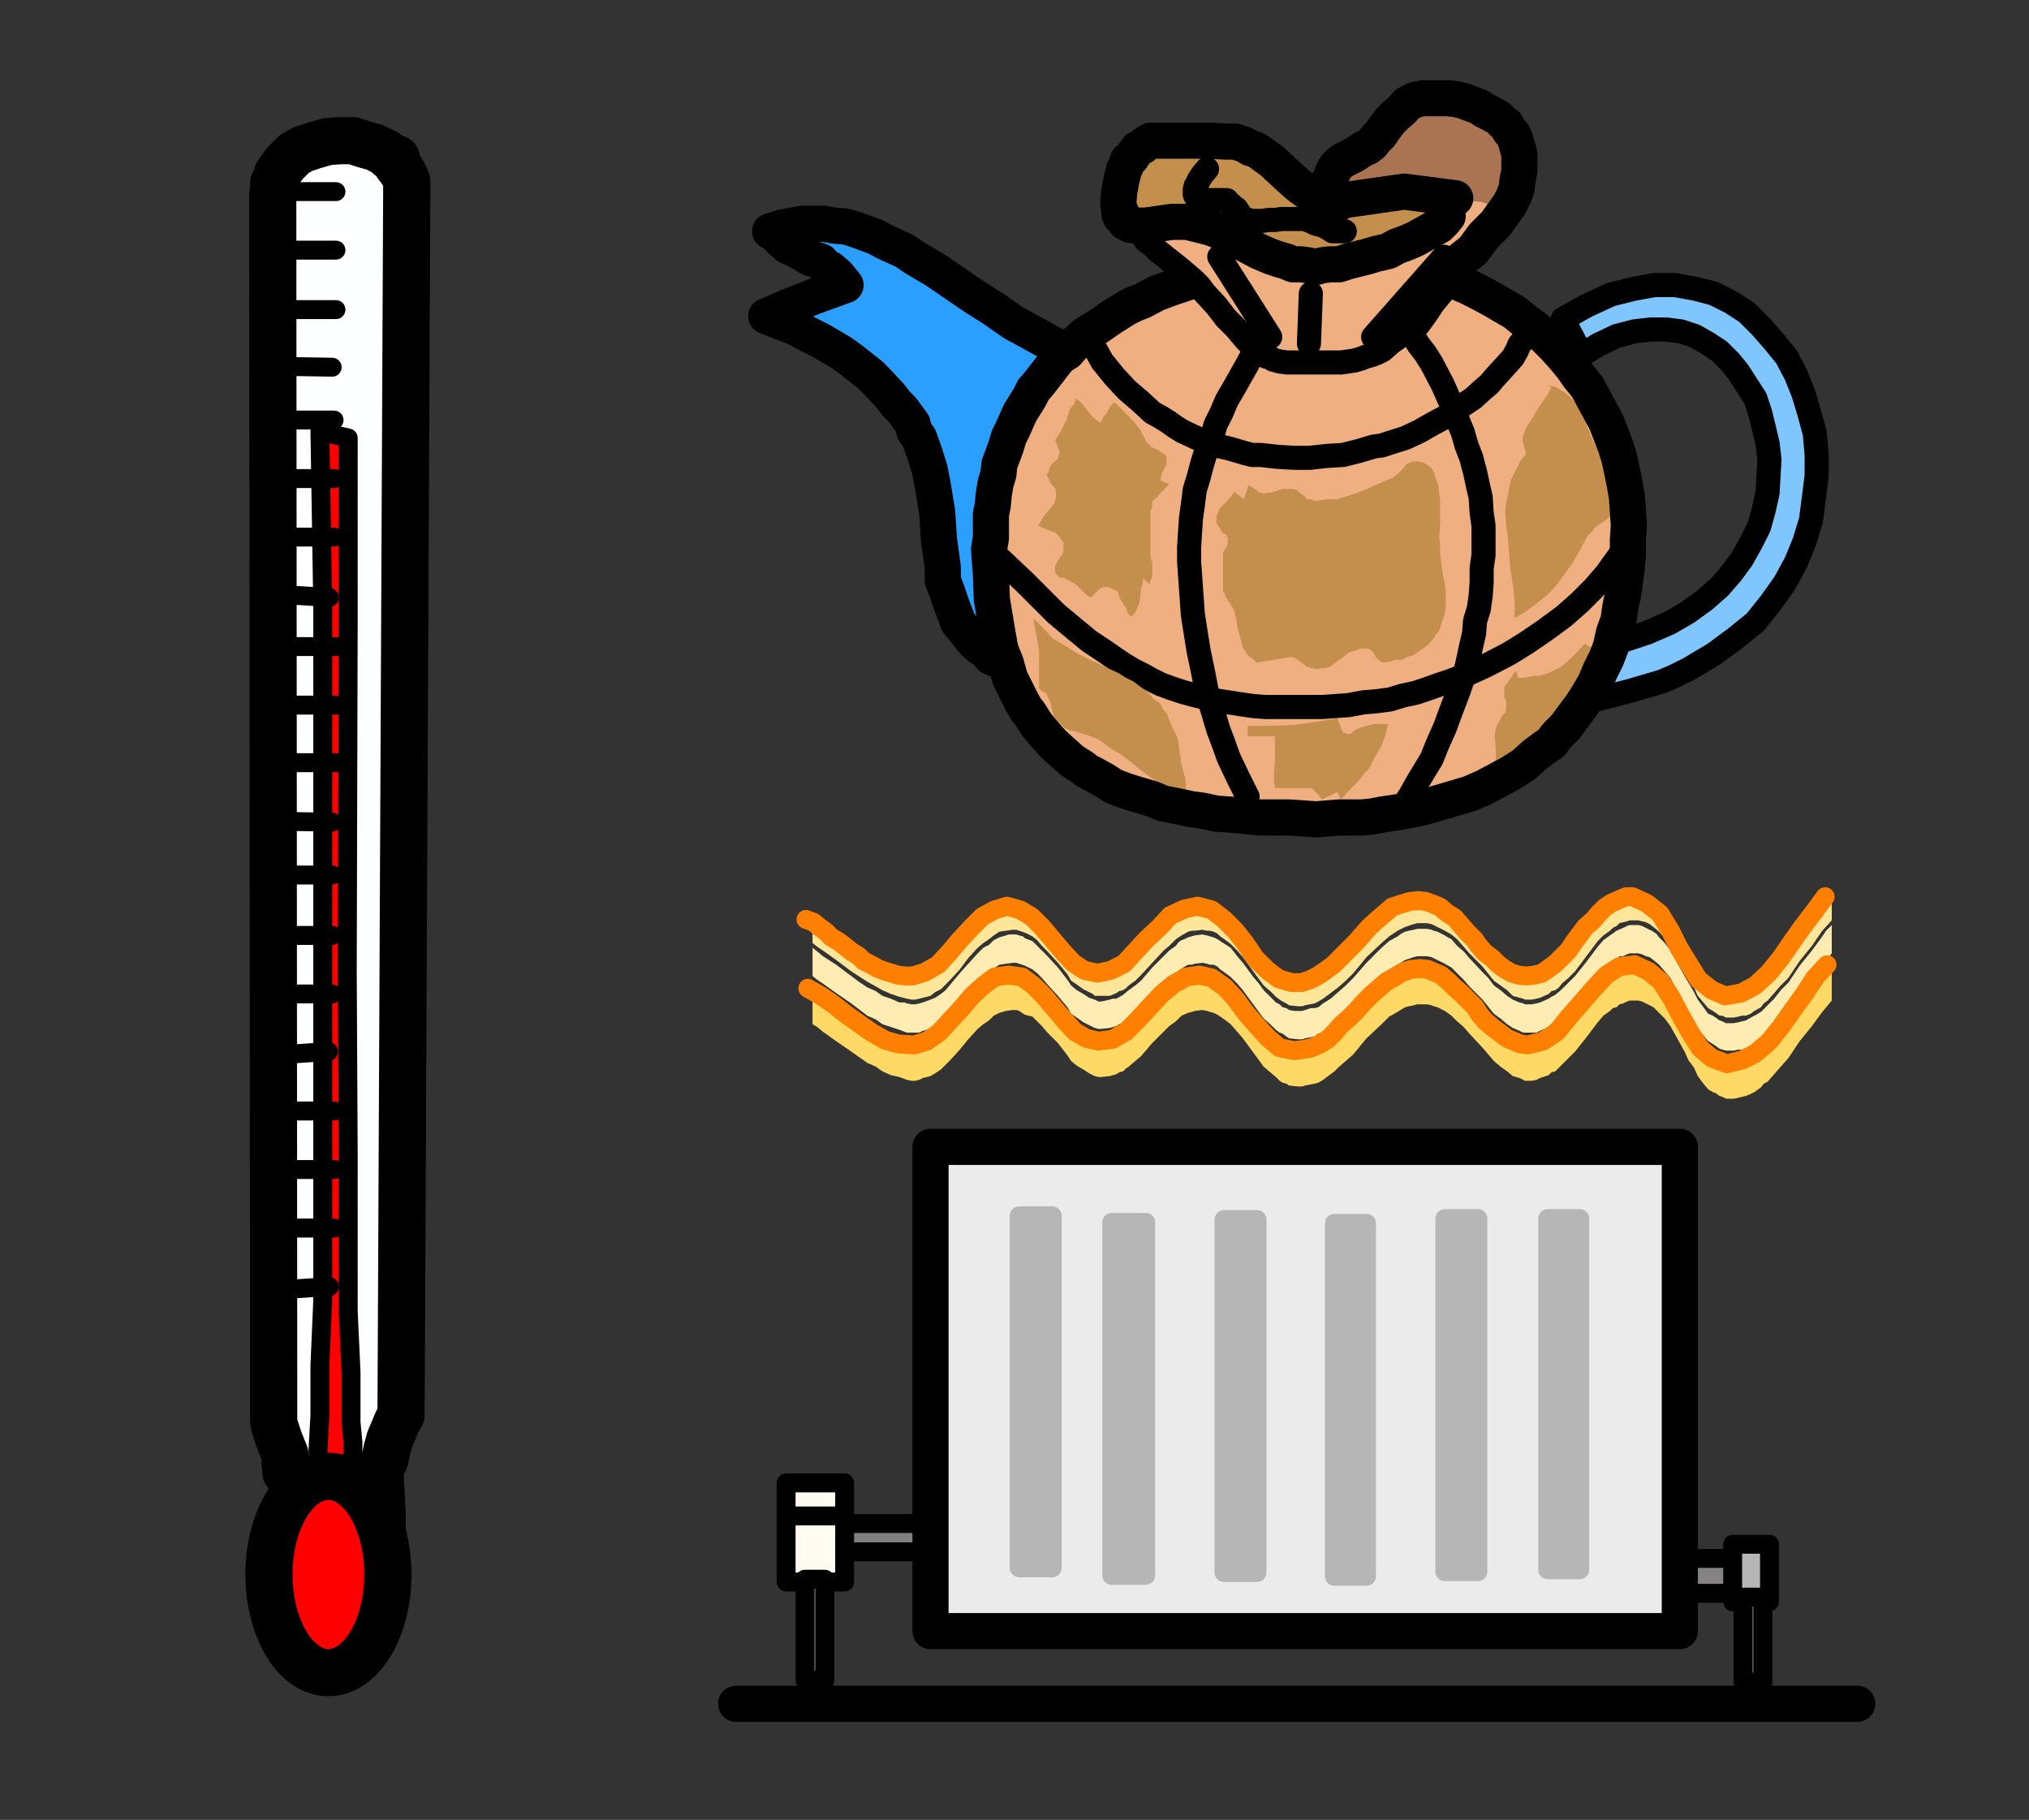 <?xml version="1.0" encoding="utf-8"?>
<!-- Generator: Adobe Illustrator 28.5.0, SVG Export Plug-In . SVG Version: 9.03 Build 54727)  -->
<svg version="1.1" baseProfile="tiny" id="Layer_1" xmlns="http://www.w3.org/2000/svg" xmlns:xlink="http://www.w3.org/1999/xlink"
	 x="0px" y="0px" viewBox="0 0 215 192.8" overflow="visible" xml:space="preserve">
<rect x="0" y="0" width="215" height="192.8" fill="#333333" stroke="none"/>
<polygon fill-rule="evenodd" fill="#7FC6FF" points="165.3,74.5 167.3,74.2 169.2,74 171.1,73.5 172.9,73.1 174.5,72.6 176.1,72.1 
	177.5,71.5 178.9,70.7 180.3,70.1 181.6,69.3 182.7,68.5 184,67.6 185,66.7 186,65.8 186.9,64.8 187.6,63.8 188.4,62.8 189.1,61.7 
	189.7,60.6 190.3,59.6 190.8,58.4 191.2,57.3 191.6,56.2 191.9,55 192.2,53.9 192.3,52.7 192.5,51.6 192.5,50.4 192.5,49.2 
	192.5,48.2 192.3,47 192.3,45.8 192,44.7 191.9,43.7 191.5,42.7 191.2,41.6 190.7,40.6 190.3,39.6 189.7,38.6 189.3,37.7 
	188.6,36.8 188,36.1 187.4,35.2 186.6,34.5 186,33.7 185.1,33.1 184.2,32.5 183.4,32 182.5,31.5 181.6,31.1 180.6,30.9 179.7,30.5 
	178.7,30.3 177.5,30.2 176.5,30.2 175.4,30.2 174.2,30.3 173.1,30.5 171.9,30.9 170.7,31.1 169.4,31.6 168.1,32.3 166.9,32.9 
	165.6,33.7 167.6,37.5 168.6,36.9 169.4,36.4 170.5,35.9 171.3,35.6 172.4,35.3 173.2,35.1 175,34.8 175.8,34.8 176.5,34.8 
	177.3,34.9 178.1,35.2 178.8,35.4 179.6,35.6 180.3,35.9 181,36.3 181.5,36.7 182.2,37.2 182.7,37.5 183.3,38.2 183.9,38.7 
	184.2,39.3 185.1,40.7 185.6,41.3 186,42.1 186.5,43.7 187,45.2 187.2,46.1 187.3,46.9 187.4,47.7 187.5,48.6 187.5,49.5 
	187.5,50.4 187.4,51.3 187.3,52.1 187,53 186.9,53.9 186.6,54.8 186.4,55.7 186,56.5 185.6,57.4 185.1,58.2 184.7,59.1 184.2,59.9 
	183.5,60.6 183,61.4 182.2,62.2 181.5,62.8 180.6,63.5 179.7,64.2 178.8,64.8 177.9,65.3 176.9,65.9 175.8,66.5 174.6,66.9 
	173.4,67.3 172.2,67.8 170.9,68.1 169.4,68.4 168,68.6 166.4,68.8 "/>
<polyline fill="none" stroke="#000000" stroke-width="2.553" stroke-linecap="round" stroke-linejoin="round" stroke-miterlimit="10" points="
	165.3,74.4 169.2,74.1 172.7,73.2 176.1,72.2 177.5,71.6 178.9,70.9 181.6,69.3 183.9,67.6 186,65.9 187.6,63.9 189.1,61.8 
	190.3,59.6 191.2,57.4 191.9,55.1 192.5,50.4 192.5,48.2 192.3,45.9 191.7,43.7 191.1,41.7 190.3,39.7 189.3,37.8 188,36.2 
	186.6,34.6 185.1,33.1 183.4,32 181.6,31.1 179.7,30.6 177.5,30.2 175.3,30.2 173.1,30.6 170.7,31.2 168.1,32.4 165.6,33.8 
	167.6,37.6 169.4,36.5 171.3,35.6 173.2,35.1 175,34.9 176.5,34.9 178.1,35.1 179.6,35.6 181,36.4 182.2,37.2 183.3,38.3 
	184.2,39.4 185.1,40.8 186,42.2 186.5,43.7 186.9,45.3 187.3,47 187.5,48.7 187.4,50.4 187.3,52.2 186.9,54 186.4,55.8 185.6,57.4 
	184.6,59.2 183.5,60.7 182.2,62.2 180.6,63.6 178.8,64.9 176.9,66 174.6,67 172.2,67.8 169.4,68.5 166.4,68.9 165.3,74.4 "/>
<polygon fill-rule="evenodd" fill="#2A9FFF" points="118.8,73.3 117.2,73 115.8,72.9 113,72.5 110.5,71.8 108.6,71.1 107.6,70.8 
	106.7,70.4 105.9,70 105,69.6 104.5,69 103.9,68.6 103.2,68 102.8,67.5 102,66.5 101.5,65.9 101.3,65.3 100.8,64 100.4,62.8 
	99.9,61.5 99.9,60.1 99.5,57.2 99.3,54.2 98.8,51.2 98.5,49.7 98,48.1 97.4,46.4 96.9,45.7 96.7,44.9 95.6,43.4 95,42.8 94.3,41.9 
	92.9,40.4 92.2,39.7 91.3,39 90.3,38.2 89.2,37.4 87,36.1 85.8,35.5 84.3,34.7 81.2,33.5 83.5,32.5 86.3,31.4 89.6,30.2 89.2,29.7 
	88.8,29.2 88,28.5 87.4,28.2 87,27.7 85.8,27.3 84.6,26.6 83.5,26.1 82.6,25.3 82.2,24.8 81.6,24.5 82.9,24.1 84,23.9 85.1,23.7 
	85.8,23.7 86.1,23.7 87.2,23.7 88.4,23.9 89.6,24 90.6,24.3 91.7,24.7 92.8,25.1 93.7,25.6 94.8,26.1 95.9,26.6 96.9,27.3 
	99.1,28.6 103.2,31.4 105.4,32.8 107.4,34.2 109.6,35.4 111.6,36.5 113.7,37.4 114.8,37.7 115.8,37.9 "/>
<polyline fill="none" stroke="#000000" stroke-width="3.83" stroke-linecap="round" stroke-linejoin="round" stroke-miterlimit="10" points="
	118.8,73.3 117.2,73 115.8,72.9 113,72.5 110.5,71.8 108.6,71.1 107.6,70.8 106.7,70.4 105.9,70 105,69.6 104.5,69 103.9,68.6 
	103.2,68 102.8,67.5 102,66.5 101.5,65.9 101.3,65.3 100.8,64 100.4,62.8 99.9,61.5 99.9,60.1 99.5,57.2 99.3,54.2 98.8,51.2 
	98.5,49.7 98,48.1 97.4,46.4 96.9,45.7 96.7,44.9 95.6,43.4 95,42.8 94.3,41.9 92.9,40.4 92.2,39.7 91.3,39 90.3,38.2 89.2,37.4 
	87,36.1 85.8,35.5 84.3,34.7 81.2,33.5 83.5,32.5 86.3,31.4 89.6,30.2 89.2,29.7 88.8,29.2 88,28.5 87.4,28.2 87,27.7 85.8,27.3 
	84.6,26.6 83.5,26.1 82.6,25.3 82.2,24.8 81.6,24.5 82.9,24.1 84,23.9 85.1,23.7 85.8,23.7 86.1,23.7 87.2,23.7 88.4,23.9 89.6,24 
	90.6,24.3 91.7,24.7 92.8,25.1 93.7,25.6 94.8,26.1 95.9,26.6 96.9,27.3 99.1,28.6 103.2,31.4 105.4,32.8 107.4,34.2 109.6,35.4 
	111.6,36.5 113.7,37.4 114.8,37.7 115.8,37.9 118.8,73.3 "/>
<polygon fill-rule="evenodd" fill="#EFAF80" points="105.1,63.5 105,60.8 104.8,58.2 105,57 105,55.8 105,54.5 105.2,53.5 
	105.3,52.4 105.5,51.2 105.8,50.2 105.9,49.2 106.6,47.3 106.9,46.3 107.3,45.5 108.1,43.7 109.1,42.1 109.5,41.3 110.1,40.6 
	111.2,39.2 111.8,38.4 112.3,37.8 113.1,37.3 113.7,36.6 114.9,35.5 116.5,34.5 117.8,33.6 118.6,33.1 119.4,32.6 120.2,32.2 
	121,31.9 122.5,31.1 124.1,30.5 125.9,29.9 127.5,29.4 129.2,29 131,28.7 132.7,28.3 134.3,28.1 135.9,27.9 137.7,27.7 139.3,27.6 
	142.5,27.5 144.1,27.6 145.6,27.7 147.1,27.9 148.5,28.1 150,28.4 151.4,28.8 152.8,29.3 154.2,29.7 154.9,30.1 155.4,30.3 
	156.8,31 158.1,31.7 159.3,32.4 160.5,33.1 161.6,34 162.7,34.8 163.8,35.8 164.7,36.7 165.7,37.8 166.6,38.9 167.3,39.9 168.2,41 
	168.9,42.3 169.6,43.6 170.2,44.7 170.7,46 171.2,47.3 171.6,48.6 171.9,50 172.2,51.5 172.4,52.7 172.5,54.2 172.6,55.7 
	172.5,57.2 172.5,58.6 172.4,60 172.2,61.5 172,62.9 171.7,64.3 171.5,65.7 171,67.1 170.7,68.5 170.2,69.8 169.6,71 169,72.4 
	168.3,73.6 167.6,74.7 166.7,75.9 165.9,77 164.9,78 164.4,78.7 163.8,79.1 162.6,80 161.5,81 160.1,81.9 158.8,82.6 157.3,83.4 
	155.7,84.1 154,84.6 152.3,85.1 150.5,85.6 148.4,86 146.4,86.3 145.4,86.5 144.3,86.6 141.9,86.6 139.5,86.8 136.5,86.6 
	134.8,86.6 133.5,86.6 130.4,86.3 128.9,86.2 127.5,85.9 126.1,85.7 124.7,85.4 123.2,85.1 122,84.6 120.6,84.2 119.3,83.8 
	118,83.3 116.9,82.6 115.8,82 115.2,81.7 114.7,81.3 113.6,80.6 112.6,79.7 111.6,78.8 110.7,77.8 109.8,76.7 109.1,75.6 
	108.7,75.1 108.3,74.4 107.7,73.2 107,71.8 106.6,70.3 106,68.8 105.7,67.1 105.4,65.3 "/>
<polyline fill="none" stroke="#000000" stroke-width="2.553" stroke-linecap="round" stroke-linejoin="round" stroke-miterlimit="10" points="
	161.7,35.3 161.5,35.9 161,36.5 160.7,37.2 160.3,37.9 159.3,39 158.3,40.1 157.8,40.7 157.2,41.2 156.1,42.2 154.6,43.2 
	153.3,44.1 151.8,44.9 150.4,45.7 148.9,46.4 147.3,46.9 146.4,47.2 145.6,47.3 143.9,47.8 142.3,48.2 140.6,48.3 138.8,48.5 
	138,48.5 137.1,48.5 135.4,48.4 134.5,48.3 133.6,48.2 132.7,48.2 131.9,48 130.2,47.5 129.3,47.3 128.5,47 127.6,46.7 126.8,46.4 
	125.3,45.7 124.5,45.2 123.8,44.7 123,44.2 122.1,43.7 120.8,42.5 119.4,41.3 118.1,39.9 116.8,38.3 116.3,37.4 115.8,36.5 "/>
<polyline fill="none" stroke="#000000" stroke-width="2.553" stroke-linecap="round" stroke-linejoin="round" stroke-miterlimit="10" points="
	172.1,58 171.7,58.7 171.2,59.4 170.7,60.1 170.2,60.8 168.9,62.3 168.1,63.1 167.4,63.8 165.7,65.3 163.8,66.7 161.9,68 
	160.8,68.7 159.8,69.3 157.5,70.5 155.1,71.6 153.8,72.1 152.6,72.5 151.2,73 150,73.4 148.6,73.7 147.3,74.1 145.8,74.3 
	144.5,74.4 142.9,74.7 141.5,74.8 140.1,74.9 138.6,74.9 137.1,74.9 135.6,74.9 134.1,74.9 132.8,74.8 131.4,74.6 130.1,74.4 
	128.8,74.2 127.6,73.9 126.4,73.6 125.3,73.3 124.1,72.9 123,72.5 122,72 121.1,71.5 120.1,71 119.1,70.4 118.2,69.8 117.2,69.1 
	115.4,67.9 113.7,66.5 111.9,65 110.3,63.4 108.6,61.7 105,58.3 "/>
<polyline fill="none" stroke="#000000" stroke-width="2.553" stroke-linecap="round" stroke-linejoin="round" stroke-miterlimit="10" points="
	140.5,27.7 139.9,28.3 139.2,29.2 138.3,30.2 137.2,31.4 135.9,33 135.3,33.9 134.6,34.7 133.2,36.7 132,38.9 130.7,41.2 130,42.4 
	129.4,43.8 128.8,45 128.4,46.4 127.8,47.8 127.4,49.1 127,50.6 126.6,51.9 126.4,53.5 126.2,54.9 126.1,56.4 126,58 126,59.5 
	126.1,60.9 126.3,63.7 126.4,65.1 126.6,66.4 127,68.9 127.5,71.3 127.9,73.4 128.5,75.3 129.1,77.3 129.7,78.9 130.2,80.3 
	131.2,82.4 132,84 132.2,84.4 "/>
<polyline fill="none" stroke="#000000" stroke-width="2.553" stroke-linecap="round" stroke-linejoin="round" stroke-miterlimit="10" points="
	143.7,27.7 144.2,28.4 144.9,29.1 145.7,30.1 146.8,31.3 147.9,32.9 149.1,34.5 150.3,36.5 151,37.4 151.7,38.5 152.9,40.8 
	154,43.3 154.5,44.6 155,45.8 155.4,47.2 155.9,48.5 156.3,50 156.6,51.4 156.9,52.7 157,54.3 157.2,55.7 157.2,57.2 157.2,58.8 
	157,60.2 157,61.7 156.9,63.1 156.7,64.5 156.3,65.8 156.2,67.1 155.9,68.4 155.4,70.7 154.6,73.1 153.8,75.2 153.1,77.1 
	152.3,78.9 151.7,80.4 150.3,82.7 149.4,84.3 149,84.9 "/>
<polygon fill-rule="evenodd" fill="#C48F4C" points="112.3,47.9 112.2,48.3 112.1,48.6 111.5,49.1 111.3,49.4 111.2,49.6 111.1,50 
	110.9,50.3 111.1,50.7 111.2,50.9 111.4,51.3 111.6,51.5 111.8,51.7 111.9,52 111.9,52.3 111.9,52.7 111.8,53 111.8,53.2 
	111.5,53.6 111.2,54 110.6,54.7 110.3,55.2 110,55.7 110.9,56.1 111.8,56.4 112.2,56.8 112.5,57.2 112.7,57.5 112.7,57.7 112.7,58 
	112.7,58.2 112.6,58.7 112.2,59.2 111.9,59.8 111.8,60 111.8,60.5 111.8,60.6 111.9,60.8 112.1,61 112.2,61.1 112.2,61.2 
	112.7,61.2 113.1,61.4 113.6,61.7 114,61.9 114.7,62.6 115.1,63 115.6,63.3 116.3,62.6 116.5,62.4 116.7,62.3 116.8,62.2 
	117.2,62.2 117.5,62.2 117.7,62.3 117.9,62.4 118.1,62.5 118.3,62.6 118.5,62.8 118.6,63.3 119.3,64.4 119.5,64.9 119.6,65.1 
	119.9,65.3 120.3,64.9 120.5,64.4 120.7,64 120.8,63.5 120.9,62.4 121.1,61.7 121.1,61.2 121.8,61.9 121.9,61.5 122.1,61.1 
	122.1,60.5 122.1,59.7 121.9,58.9 121.9,54.2 122.1,53.7 122.1,53.5 122.1,53.3 122.1,53.2 122.3,52.9 122.6,52.7 122.9,52.3 
	123.2,52 123.6,51.6 123.9,51.3 123,50.9 123,50.6 123.1,50.2 123.3,49.8 123.6,49.2 123.6,49 123.6,48.6 123.6,48.4 123.6,48.3 
	123.3,48.1 123,47.9 122.8,47.7 122.1,47.4 121.9,47.3 121.7,47 121.6,47 121.2,46.3 120.8,45.5 120.1,44.6 119.2,43.7 118.1,42.6 
	117.6,43.1 117.3,43.7 116.9,44.2 116.6,44.8 116.2,44.5 115.8,44.2 115.3,43.6 114.7,42.8 114.4,42.5 114,42.2 113.8,42.8 
	113.4,43.3 113,44.5 112.8,44.9 112.5,45.5 112.2,46 111.8,46.6 "/>
<polygon fill-rule="evenodd" fill="#C48F4C" points="130.8,52.1 130.2,52.9 129.5,53.6 129.3,53.8 129.1,54.2 128.9,54.7 
	128.9,55.2 128.9,55.4 129.1,55.7 129.3,56 129.4,56.3 129.6,56.5 129.9,56.6 130.1,57 130.1,57.3 130.1,57.7 129.9,58 129.6,58.6 
	129.6,62.6 129.8,62.9 129.9,63.3 130.2,63.7 130.5,64.2 130.7,64.5 130.8,64.8 131,65.6 131.1,66.4 131.3,67.1 131.5,67.9 
	131.7,68.6 131.9,68.9 132,69.1 132.2,69.4 132.6,69.7 132.9,69.9 133.1,70.2 136.8,69.6 137.2,69.7 137.5,69.9 138.2,70.4 
	138.4,70.6 138.7,70.7 139.1,70.8 139.5,70.9 139.9,70.8 140.3,70.8 140.7,70.7 141,70.6 141.5,70.2 142.1,69.8 142.7,69.3 
	143,69.1 143.3,69 143.7,68.9 143.9,68.8 144.3,68.7 144.7,68.7 145,68.7 145.3,68.9 145.5,69.1 145.7,69.4 145.8,69.7 146.1,69.9 
	146.3,70.1 146.5,70.2 147.3,70.1 147.9,69.9 148.6,69.9 149.1,69.6 149.8,69.4 150.3,69 150.8,68.7 151.3,68.3 151.8,67.8 
	152.1,67.3 152.5,66.8 152.7,66.2 152.8,65.9 152.9,65.6 153.1,65 153.2,64.4 153.2,63.7 153.2,62.8 153.1,61.9 152.8,60.3 
	152.6,58.7 152.6,57.8 152.5,56.9 152.6,55.4 152.6,53.9 152.6,53.1 152.5,52.2 152.4,51.4 152.1,50.6 152,50.2 151.8,49.8 
	151.6,49.5 151.3,49.3 151,49.1 150.9,49.1 150.8,49 150.3,48.9 150,48.9 149.6,48.9 149.2,49.1 149,49.2 148.8,49.5 148.3,50 
	148,50.3 147.6,50.6 145.5,51.5 144.6,51.9 143.6,52.3 142.6,52.6 141.7,52.9 141,52.9 140.6,52.9 139.3,53.1 139,52.9 138.5,52.9 
	138.3,52.6 138,52.4 137.6,52.1 137.4,51.9 137,51.8 136.8,51.8 136.5,51.8 136.3,51.8 135.9,51.8 135.3,52 134.7,52.2 134.3,52.2 
	133.9,52.3 133.8,52.2 133.5,52.2 133.1,51.9 132.8,51.7 132.3,51.4 131.8,52.9 "/>
<polygon fill="#C48F4C" points="164.4,41 164,41.8 163.5,42.5 162.7,43.7 162.4,44.3 161.9,45 161.6,45.6 161.3,46.5 161.7,48.1 
	161.1,48.8 160.8,49.5 160.4,50.2 160.1,50.9 159.9,51.7 159.8,52.4 159.6,53.2 159.5,54.1 159.6,55.6 159.8,57.2 160,59.9 
	160.4,62.6 160.5,63.9 160.5,65.5 161.8,64.7 163,63.8 164.1,62.9 165,61.9 165.8,60.8 166.6,59.7 167.3,58.5 168,57.2 168.2,56.8 
	168.5,56.5 168.8,56.2 169,55.9 169.7,55.4 170.3,55 170.8,54.5 171.1,54.3 171.3,54 171.6,53.6 171.6,53.4 171.7,53 171.7,52.6 
	171.7,52.1 171.6,51.7 171.6,51.2 171.5,50.9 171,50.2 170.8,49.9 170.7,49.6 169.7,48.2 169.2,47.4 168.8,46.7 168,44.7 
	167.5,43.7 167.1,42.9 166.8,42.5 166.4,42.1 166.2,41.9 165.7,41.5 165.3,41.3 164.9,41 164.4,40.9 163.8,40.8 "/>
<polygon fill-rule="evenodd" fill="#C48F4C" points="110.1,68.9 110.1,72.9 110.4,73.2 110.9,73.5 111.1,74 111.3,74.4 111.5,75.3 
	111.7,75.9 112,76.3 112.2,76.6 112.5,76.8 112.7,77 113,77.2 113.4,77.4 114,77.5 115.3,77.9 115.8,78.1 116.5,78.4 117.7,79.3 
	118.9,80 120.9,81.6 122,82.4 123.1,83 124.4,83.5 125,83.8 125.7,84.2 125.6,82.5 125.2,81 125,79.6 124.8,78.2 124.2,77 
	123.9,76.3 123.7,75.7 123.2,75.1 122.9,74.5 122.2,74 121.7,73.4 120.9,72.8 120.1,72.2 119.3,71.8 118.5,71.3 116.8,70.5 
	115.3,69.8 114.5,69.4 113.8,69 113,68.5 112.2,68 111.5,67.6 110.9,66.9 110.2,66.2 109.5,65.5 "/>
<polygon fill-rule="evenodd" fill="#C48F4C" points="132.2,78 135.1,78 135.1,79.5 135.1,80.7 135,82 135,82.8 135.1,83.5 139,83.5 
	139.6,84.1 140.1,84.7 141.7,83.9 142.1,84.7 143,83.7 143.9,82.8 144.6,81.9 145,81.5 145.3,81 145.8,80 146.4,79 146.8,77.9 
	147.1,76.7 146,76.7 145.5,76.7 145.2,76.8 144.7,76.9 144.5,77 144.1,77.1 143.7,77.3 143,77.8 142.3,77.6 141.7,76.1 139.3,76.5 
	137.1,76.8 134.7,76.9 132.2,76.9 "/>
<polygon fill-rule="evenodd" fill="#C48F4C" points="159.4,73.9 159.6,74.3 159.6,74.5 159.6,75 159.5,75.5 159.2,75.8 159,76.2 
	158.7,76.7 158.5,77.2 158.4,77.6 158.4,77.9 158.5,79.6 158.5,80.1 158.5,80.6 158.3,80.9 158.1,81.4 157.7,82 157.1,82.7 
	156.7,83.4 157.1,83.1 157.4,82.8 158,82.5 158.3,82.4 159.2,82 160,81.7 160.8,81.5 161.7,81.1 162,80.8 162.4,80.6 162.7,80.2 
	163.1,79.8 163.5,79.2 164.1,78.7 164.5,78.1 165,77.8 166,76.8 166.9,76 167.8,74.9 168.8,73.5 169.3,72.8 169.8,71.8 170.3,70.9 
	170.8,69.8 167.9,68.2 167.2,69 166.4,69.8 165.6,70.5 165.3,70.7 164.9,70.9 164.1,71.3 163.5,71.5 163.1,71.6 162.6,71.6 
	162.1,71.7 161.6,71.8 160.9,71.8 160.8,71.7 160.8,71.7 160.8,71.6 160.7,71.3 160.7,71.2 160.6,71.1 159.4,72.8 "/>
<polygon fill-rule="evenodd" fill="#FFE699" points="194.1,97.5 193.1,98.6 192,100.2 190.7,101.8 189.5,103.6 188.7,104.4 
	188,105.2 187.3,106 186.9,106.3 186.6,106.7 185.9,107.1 185.5,107.4 185,107.6 184.6,107.6 184.2,107.7 183.7,107.8 183.4,107.8 
	182.9,107.8 182.5,107.6 182.2,107.6 181.8,107.3 181.5,107.1 181,106.8 180.5,106.2 179.9,105.5 179.5,104.6 178.9,103.8 
	178.5,102.9 177.5,101.1 177,100.2 176.4,99.4 175.8,98.7 175.2,98.2 174.8,97.9 174.4,97.7 174,97.6 173.6,97.5 173.1,97.5 
	172.7,97.5 172.4,97.6 172,97.7 171.6,97.8 171.3,98.1 170.9,98.3 170.6,98.6 169.9,99.1 169.3,99.7 168.1,101.3 166.9,102.9 
	166.2,103.6 165.5,104.2 165.2,104.6 164.8,104.9 164.4,105 164.1,105.3 163.2,105.7 162.8,105.8 162.3,105.9 161.6,105.9 
	161.4,105.8 161,105.7 160.3,105.5 159.7,104.9 159,104.4 158.3,103.9 157.1,102.4 155.7,101 155.1,100.3 154.4,99.5 153.8,99 
	153.1,98.6 152.7,98.4 152.3,98.2 151.9,98 151.7,97.9 151.2,97.8 150.8,97.8 150.2,97.8 149.8,97.9 148.9,98.2 148.1,98.6 
	147.2,99.2 146.4,99.9 144.8,101.4 143.4,103.1 142.6,103.9 141.8,104.6 141.4,104.9 141,105.2 140.2,105.8 139.7,106.1 
	139.3,106.3 138.3,106.5 138,106.6 137.5,106.6 136.6,106.5 136.3,106.3 135.9,106.1 135.6,105.9 135.2,105.6 134.6,105 
	133.9,104.4 132.8,102.9 131.7,101.4 131.1,100.7 130.4,100 129.6,99.4 129.3,99.2 129,98.9 128.6,98.7 128.2,98.6 127.9,98.6 
	127.4,98.5 126.6,98.6 126.3,98.6 125.9,98.7 125.2,99.1 124.6,99.5 123.9,100.2 123.3,100.7 122.1,102 120.9,103.3 120.3,103.9 
	119.6,104.4 119.3,104.7 119,104.9 118.6,105 118.3,105.2 117.6,105.5 116.7,105.5 116.4,105.5 116,105.5 115.8,105.3 115.4,105.1 
	114.8,104.8 114.1,104.3 113.5,103.9 113.1,103.2 112.1,102 111,100.8 110.4,100.2 109.9,99.6 109.4,99.2 108.6,98.8 108,98.6 
	107.7,98.5 107.3,98.5 106.6,98.6 105.9,98.7 105.3,99.1 104.8,99.5 104.2,99.9 103.6,100.4 102.6,101.5 101.7,102.7 100.7,103.8 
	99.7,104.8 99.1,105.1 98.6,105.5 98.2,105.6 97.8,105.7 97.4,105.8 97,105.9 96.6,105.9 96.1,105.8 95.3,105.6 94.4,105.3 
	93.5,104.9 92.8,104.5 91.9,104 90.2,102.9 88.6,101.7 87.2,100.7 86.6,100.3 86.1,99.9 86.1,96.8 87.2,97.7 88.6,98.7 90.2,99.9 
	91,100.5 91.9,101.1 92.8,101.5 93.5,102 94.4,102.3 95.3,102.7 95.8,102.8 96.1,102.9 96.6,102.9 97,102.9 97.4,102.9 97.8,102.8 
	98.6,102.4 99.1,102.2 99.7,101.8 100.2,101.3 100.7,100.8 101.7,99.6 102.6,98.6 103.6,97.5 104.2,96.8 104.8,96.6 105.3,96.2 
	105.9,95.8 106.6,95.6 106.9,95.5 107.3,95.5 107.7,95.5 108,95.6 108.4,95.7 108.6,95.9 109.4,96.2 109.9,96.8 110.4,97.2 
	111,97.8 112.1,99 113.1,100.3 113.5,100.9 114.1,101.3 114.8,101.8 115.4,102.2 116,102.4 116.4,102.6 116.7,102.6 117.6,102.4 
	117.9,102.3 118.3,102.2 119,101.9 119.6,101.4 120.3,100.9 120.9,100.4 122.1,99 123.3,97.7 123.9,97.2 124.6,96.7 124.9,96.3 
	125.2,96.2 125.5,95.9 125.9,95.8 126.6,95.6 127.4,95.5 127.9,95.6 128.2,95.7 128.6,95.8 129,95.9 129.3,96.2 129.6,96.4 
	130.4,96.9 131.1,97.7 131.7,98.5 132.8,100 133.4,100.7 133.9,101.4 134.6,102.1 135.2,102.7 135.6,102.9 135.9,103.1 136.3,103.3 
	136.6,103.5 137.2,103.6 137.5,103.6 138,103.6 138.3,103.5 138.9,103.4 139.3,103.3 139.7,103.1 140.2,102.9 141,102.2 
	141.8,101.6 142.6,100.9 143.4,100.2 144.8,98.5 146.4,96.8 147.2,96.2 148.1,95.7 148.5,95.4 148.9,95.2 149.3,95 149.8,95 
	150.2,94.9 150.8,94.9 151.2,94.9 151.7,95 151.9,95 152.3,95.2 152.7,95.4 153.1,95.6 153.4,95.8 153.8,96 154.4,96.7 155.1,97.3 
	155.7,98 157.1,99.5 157.7,100.2 158.3,100.9 159,101.4 159.7,102 160.3,102.4 161,102.8 161.4,102.9 161.6,102.9 162.3,102.9 
	162.8,102.9 163.2,102.8 164.1,102.3 164.4,102.1 164.8,101.9 165.5,101.3 166.2,100.6 166.9,99.9 168.1,98.4 169.3,96.8 
	169.9,96.2 170.6,95.6 171.3,95.1 172,94.8 172.4,94.6 172.7,94.5 173.1,94.5 173.6,94.5 174,94.6 174.4,94.8 174.8,95 175.2,95.2 
	175.3,95.3 175.5,95.4 175.8,95.8 176.4,96.4 177,97.2 177.5,98.1 178.5,99.9 179.5,101.6 179.9,102.4 180.5,103.2 181,103.9 
	181.5,104.1 181.8,104.3 182.2,104.6 182.5,104.7 182.9,104.9 183.4,104.9 183.7,104.9 184.2,104.8 184.6,104.7 185,104.6 
	185.9,104.1 186.1,104 186.6,103.7 187.3,103 188,102.2 188.7,101.4 189.5,100.6 190.7,98.8 192,97.2 193.1,95.7 193.5,95 
	194.1,94.5 "/>
<polygon fill-rule="evenodd" fill="#FFECB3" points="194.1,101 193.1,102.2 192,103.6 190.7,105.3 189.5,107.1 188.7,107.9 
	188,108.7 187.3,109.4 186.9,109.8 186.6,110.2 185.9,110.6 185.5,110.9 185,111.1 184.6,111.2 184.2,111.2 183.7,111.3 
	183.4,111.3 182.9,111.3 182.5,111.2 182.2,111.1 181.8,110.8 181.5,110.6 181,110.3 180.5,109.7 179.9,108.9 179.5,108.1 
	178.9,107.3 178.5,106.3 177.5,104.6 177,103.6 176.4,102.9 175.8,102.2 175.2,101.7 174.8,101.4 174.4,101.3 174,101.1 173.6,101 
	173.1,101 172.7,101 172.4,101.1 172,101.3 171.6,101.3 171.3,101.6 170.9,101.8 170.6,102.1 169.9,102.6 169.3,103.3 168.1,104.9 
	166.9,106.3 166.2,107.1 165.5,107.7 165.2,108.1 164.8,108.4 164.4,108.5 164.1,108.8 163.2,109.2 162.8,109.4 162.3,109.4 
	161.6,109.4 161.4,109.4 161,109.2 160.3,108.9 159.7,108.5 159,107.9 158.3,107.4 157.1,105.9 155.7,104.5 155.1,103.8 
	154.4,103.1 153.8,102.5 153.1,102.1 152.7,101.9 152.3,101.7 151.9,101.5 151.7,101.4 151.2,101.3 150.8,101.3 150.2,101.3 
	149.8,101.4 148.9,101.7 148.1,102.2 147.2,102.7 146.4,103.4 144.8,104.9 143.4,106.7 142.6,107.4 141.8,108.1 141.4,108.5 
	141,108.7 140.2,109.4 139.7,109.5 139.3,109.8 138.3,110 138,110.1 137.5,110.1 136.6,110 136.3,109.8 135.9,109.5 135.6,109.4 
	135.2,109.1 134.6,108.5 133.9,107.9 132.8,106.4 131.7,104.9 131.1,104.2 130.4,103.5 129.6,102.9 129.3,102.7 129,102.4 
	128.6,102.2 128.2,102.2 127.9,102.1 127.4,102 126.6,102.1 126.3,102.2 125.9,102.2 125.2,102.6 124.6,103.1 123.9,103.6 
	123.3,104.2 122.1,105.5 120.9,106.8 120.3,107.4 119.6,107.9 119.3,108.2 119,108.4 118.6,108.5 118.3,108.7 117.6,108.9 
	116.7,109 116.4,109 116,108.9 115.8,108.8 115.4,108.6 114.8,108.3 114.1,107.8 113.5,107.4 113.1,106.7 112.1,105.5 111,104.3 
	110.4,103.6 109.9,103.1 109.4,102.7 108.6,102.3 108,102.1 107.7,102 107.3,102 106.6,102.1 105.9,102.2 105.3,102.6 104.8,103 
	104.2,103.4 103.6,104 102.6,105 101.7,106.2 100.7,107.3 99.7,108.3 99.1,108.6 98.6,108.9 98.2,109.1 97.8,109.2 97.4,109.4 
	97,109.4 96.6,109.4 96.1,109.4 95.3,109.1 94.4,108.8 93.5,108.5 92.8,108 91.9,107.6 90.2,106.3 88.6,105.2 87.2,104.2 
	86.6,103.8 86.1,103.4 86.1,100.4 87.2,101.3 88.6,102.2 90.2,103.4 91,104 91.9,104.6 92.8,105 93.5,105.5 94.4,105.8 95.3,106.2 
	95.8,106.2 96.1,106.3 96.6,106.4 97,106.4 97.4,106.3 97.8,106.2 98.6,105.9 99.1,105.7 99.7,105.3 100.2,104.9 100.7,104.3 
	101.7,103.1 102.6,102.1 103.6,101 104.2,100.4 104.8,100.1 105.3,99.6 105.9,99.3 106.6,99.1 106.9,99 107.3,99 107.7,99 108,99.1 
	108.4,99.2 108.6,99.4 109.4,99.7 109.9,100.2 110.4,100.7 111,101.3 112.1,102.5 113.1,103.8 113.5,104.4 114.1,104.9 114.8,105.3 
	115.4,105.7 116,105.9 116.4,106.1 116.7,106.1 117.6,105.9 117.9,105.8 118.3,105.8 119,105.4 119.6,104.9 120.3,104.4 
	120.9,103.9 122.1,102.5 123.3,101.3 123.9,100.7 124.6,100.2 124.9,99.8 125.2,99.6 125.5,99.5 125.9,99.3 126.6,99.1 127.4,99 
	127.9,99.1 128.2,99.2 128.6,99.3 129,99.5 129.3,99.7 129.6,99.9 130.4,100.4 131.1,101.3 131.7,102 132.8,103.5 133.4,104.2 
	133.9,104.9 134.6,105.6 135.2,106.2 135.6,106.4 135.9,106.7 136.3,106.8 136.6,107 137.2,107.1 137.5,107.1 138,107.1 138.3,107 
	138.9,106.8 139.3,106.8 139.7,106.7 140.2,106.3 141,105.8 141.8,105.1 142.6,104.4 143.4,103.6 144.8,102 146.4,100.4 147.2,99.7 
	148.1,99.2 148.5,98.9 148.9,98.7 149.3,98.6 149.8,98.5 150.2,98.4 150.8,98.4 151.2,98.4 151.7,98.5 151.9,98.6 152.3,98.7 
	152.7,98.9 153.1,99.1 153.4,99.3 153.8,99.5 154.4,100.2 155.1,100.8 155.7,101.5 157.1,103 157.7,103.6 158.3,104.4 159,104.9 
	159.7,105.5 160.3,105.9 161,106.2 161.4,106.3 161.6,106.4 162.3,106.4 162.8,106.3 163.2,106.2 164.1,105.8 164.4,105.6 
	164.8,105.4 165.5,104.8 166.2,104.1 166.9,103.4 168.1,101.9 169.3,100.3 169.9,99.6 170.6,99.1 171.3,98.6 172,98.3 172.4,98.1 
	172.7,98 173.1,98 173.6,98 174,98.1 174.4,98.3 174.8,98.5 175.2,98.7 175.3,98.8 175.5,98.9 175.8,99.3 176.4,99.9 177,100.7 
	177.5,101.6 178.5,103.4 179.5,105.1 179.9,105.9 180.5,106.7 181,107.4 181.5,107.6 181.8,107.8 182.2,108.1 182.5,108.2 
	182.9,108.4 183.4,108.4 183.7,108.4 184.2,108.3 184.6,108.2 185,108.1 185.9,107.6 186.1,107.5 186.6,107.2 187.3,106.5 
	188,105.8 188.7,104.9 189.5,104.1 190.7,102.3 192,100.7 193.1,99.2 193.5,98.6 194.1,98 "/>
<polygon fill-rule="evenodd" fill="#FFD966" points="194.1,106 193.1,107.2 192,108.7 190.7,110.3 189.5,112.1 188.7,113 188,113.8 
	187.3,114.6 186.9,114.8 186.6,115.2 185.9,115.7 185.5,115.9 185,116.1 184.6,116.2 184.2,116.3 183.7,116.4 183.4,116.4 
	182.9,116.4 182.5,116.2 182.2,116.1 181.8,115.8 181.5,115.7 181,115.4 180.5,114.8 179.9,114 179.5,113.1 178.9,112.3 
	178.5,111.4 177.5,109.6 177,108.7 176.4,107.9 175.8,107.3 175.2,106.7 174.8,106.5 174.4,106.3 174,106.1 173.6,106 173.1,106 
	172.7,106 172.4,106.1 172,106.3 171.6,106.4 171.3,106.7 170.9,106.8 170.6,107.1 169.9,107.6 169.3,108.3 168.1,109.9 
	166.9,111.4 166.2,112.1 165.5,112.8 165.2,113.1 164.8,113.5 164.4,113.6 164.1,113.9 163.2,114.2 162.8,114.4 162.3,114.5 
	161.6,114.5 161.4,114.4 161,114.2 160.3,114 159.7,113.5 159,113 158.3,112.4 157.1,111 155.7,109.5 155.1,108.8 154.4,108.2 
	153.8,107.6 153.1,107.1 152.7,106.9 152.3,106.7 151.9,106.6 151.7,106.5 151.2,106.4 150.8,106.4 150.2,106.4 149.8,106.5 
	148.9,106.7 148.1,107.2 147.2,107.7 146.4,108.5 144.8,110 143.4,111.7 142.6,112.4 141.8,113.1 141.4,113.5 141,113.8 
	140.2,114.4 139.7,114.7 139.3,114.8 138.3,115 138,115.1 137.5,115.1 136.6,115 136.3,114.8 135.9,114.7 135.6,114.5 135.2,114.1 
	134.6,113.6 133.9,113 132.8,111.5 131.7,110 131.1,109.3 130.4,108.5 129.6,107.9 129.3,107.7 129,107.5 128.6,107.3 128.2,107.2 
	127.9,107.1 127.4,107 126.6,107.1 126.3,107.2 125.9,107.3 125.2,107.6 124.6,108.2 123.9,108.7 123.3,109.3 122.1,110.5 
	120.9,111.9 120.3,112.4 119.6,113 119.3,113.2 119,113.5 118.6,113.6 118.3,113.8 117.6,114 116.7,114.1 116.4,114.1 116,114 
	115.8,113.9 115.4,113.7 114.8,113.3 114.1,112.9 113.5,112.4 113.1,111.8 112.1,110.5 111,109.4 110.4,108.7 109.9,108.2 
	109.4,107.7 108.6,107.5 108,107.1 107.7,107 107.3,107 106.6,107.1 105.9,107.3 105.3,107.6 104.8,108.1 104.2,108.5 103.6,109 
	102.6,110.1 101.7,111.2 100.7,112.3 99.7,113.3 99.1,113.7 98.6,114 98.2,114.1 97.8,114.2 97.4,114.4 97,114.5 96.6,114.5 
	96.1,114.4 95.3,114.1 94.4,113.9 93.5,113.5 92.8,113 91.9,112.6 90.2,111.4 88.6,110.3 87.2,109.3 86.6,108.8 86.1,108.5 
	86.1,105.5 87.2,106.3 88.6,107.3 90.2,108.5 91,109.1 91.9,109.6 92.8,110.1 93.5,110.5 94.4,110.9 95.3,111.2 95.8,111.3 
	96.1,111.4 96.6,111.5 97,111.5 97.4,111.4 97.8,111.3 98.6,111 99.1,110.8 99.7,110.3 100.2,109.9 100.7,109.4 101.7,108.2 
	102.6,107.1 103.6,106 104.2,105.5 104.8,105.1 105.3,104.8 105.9,104.3 106.6,104.1 106.9,104 107.3,104 107.7,104 108,104.1 
	108.4,104.2 108.6,104.4 109.4,104.9 109.9,105.3 110.4,105.8 111,106.4 112.1,107.6 113.1,108.8 113.5,109.4 114.1,109.9 
	114.8,110.3 115.4,110.8 116,111 116.4,111.2 116.7,111.2 117.6,111 117.9,110.9 118.3,110.8 119,110.4 119.6,110 120.3,109.4 
	120.9,108.9 122.1,107.6 123.3,106.3 123.9,105.8 124.6,105.2 124.9,104.9 125.2,104.8 125.5,104.5 125.9,104.3 126.6,104.1 
	127.4,104 127.9,104.1 128.2,104.2 128.6,104.3 129,104.5 129.3,104.9 129.6,104.9 130.4,105.5 131.1,106.3 131.7,107 132.8,108.5 
	133.4,109.3 133.9,110 134.6,110.6 135.2,111.2 135.6,111.5 135.9,111.7 136.3,111.9 136.6,112.1 137.2,112.1 137.5,112.1 
	138,112.1 138.3,112.1 138.9,112 139.3,111.9 139.7,111.7 140.2,111.4 141,110.8 141.8,110.2 142.6,109.4 143.4,108.7 144.8,107 
	146.4,105.5 147.2,104.9 148.1,104.2 148.5,104 148.9,103.8 149.3,103.6 149.8,103.5 150.2,103.4 150.8,103.4 151.2,103.4 
	151.7,103.5 151.9,103.6 152.3,103.8 152.7,104 153.1,104.1 153.4,104.3 153.8,104.6 154.4,105.2 155.1,105.8 155.7,106.6 
	157.1,108.1 157.7,108.7 158.3,109.4 159,110 159.7,110.5 160.3,111 161,111.3 161.4,111.4 161.6,111.5 162.3,111.5 162.8,111.4 
	163.2,111.3 164.1,110.9 164.4,110.6 164.8,110.4 165.5,109.8 166.2,109.2 166.9,108.5 168.1,106.9 169.3,105.4 169.9,104.8 
	170.6,104.1 171.3,103.7 172,103.3 172.4,103.1 172.7,103.1 173.1,103.1 173.6,103.1 174,103.1 174.4,103.3 174.8,103.5 
	175.2,103.8 175.3,103.9 175.5,104 175.8,104.3 176.4,104.9 177,105.8 177.5,106.7 178.5,108.5 179.5,110.2 179.9,111 180.5,111.8 
	181,112.4 181.5,112.7 181.8,112.9 182.2,113.1 182.5,113.2 182.9,113.5 183.4,113.5 183.7,113.5 184.2,113.3 184.6,113.2 
	185,113.1 185.9,112.7 186.1,112.5 186.6,112.2 187.3,111.5 188,110.8 188.7,110 189.5,109.2 190.7,107.5 192,105.8 193.1,104.2 
	193.5,103.6 194.1,103.1 "/>
<polygon fill-rule="evenodd" fill="#858383" points="177,165.1 177,168.8 184.6,168.8 184.6,165.1 "/>
<polyline fill="none" stroke="#000000" stroke-width="2" stroke-linecap="round" stroke-linejoin="round" stroke-miterlimit="10" points="
	177,165.1 177,168.8 184.6,168.8 184.6,165.1 177,165.1 "/>
<polygon fill-rule="evenodd" fill="#808080" points="89.4,161.4 89.4,164.4 97.8,164.4 97.8,161.4 "/>
<polyline fill="none" stroke="#000000" stroke-width="2" stroke-linecap="round" stroke-linejoin="round" stroke-miterlimit="10" points="
	89.4,161.4 89.4,164.4 97.8,164.4 97.8,161.4 89.4,161.4 "/>
<polygon fill-rule="evenodd" fill="#EBEBEB" points="98.6,121.5 98.6,172.8 178,172.8 178,121.5 "/>
<polyline fill="none" stroke="#000000" stroke-width="3.83" stroke-linecap="round" stroke-linejoin="round" stroke-miterlimit="10" points="
	98.6,121.5 98.6,172.8 178,172.8 178,121.5 98.6,121.5 "/>
<polygon fill-rule="evenodd" fill="#B7B6B6" stroke="#B7B6B6" stroke-width="2" stroke-linecap="round" stroke-linejoin="round" stroke-miterlimit="10" points="
	108,128.8 108,166.1 111.5,166.1 111.5,128.8 "/>
<polygon fill-rule="evenodd" fill="#B7B6B6" stroke="#B7B6B6" stroke-width="2" stroke-linecap="round" stroke-linejoin="round" stroke-miterlimit="10" points="
	117.8,129.5 117.8,166.9 121.4,166.9 121.4,129.5 "/>
<polygon fill-rule="evenodd" fill="#B7B6B6" stroke="#B7B6B6" stroke-width="2" stroke-linecap="round" stroke-linejoin="round" stroke-miterlimit="10" points="
	129.7,129.2 129.7,166.6 133.2,166.6 133.2,129.2 "/>
<polygon fill-rule="evenodd" fill="#B7B6B6" stroke="#B7B6B6" stroke-width="2" stroke-linecap="round" stroke-linejoin="round" stroke-miterlimit="10" points="
	141.4,129.6 141.4,167 144.8,167 144.8,129.6 "/>
<polygon fill-rule="evenodd" fill="#B7B6B6" stroke="#B7B6B6" stroke-width="2" stroke-linecap="round" stroke-linejoin="round" stroke-miterlimit="10" points="
	153.1,129.1 153.1,166.5 156.6,166.5 156.6,129.1 "/>
<polygon fill="#B7B6B6" stroke="#B7B6B6" stroke-width="2" stroke-linecap="round" stroke-linejoin="round" stroke-miterlimit="10" points="
	164,129.1 164,166.3 167.4,166.3 167.4,129.1 "/>
<polygon fill-rule="evenodd" fill="#FFFBF0" points="83.3,157.1 83.3,167.6 89.5,167.6 89.5,157.1 "/>
<polyline fill="none" stroke="#000000" stroke-width="2" stroke-linecap="round" stroke-linejoin="round" stroke-miterlimit="10" points="
	83.3,157.1 83.3,167.6 89.5,167.6 89.5,157.1 83.3,157.1 "/>
<polygon fill-rule="evenodd" fill="#858383" points="85.3,167.3 85.3,178 87.4,178 87.4,167.3 "/>
<polyline fill="none" stroke="#000000" stroke-width="2" stroke-linecap="round" stroke-linejoin="round" stroke-miterlimit="10" points="
	85.3,167.3 85.3,178 87.4,178 87.4,167.3 85.3,167.3 "/>
<polygon fill-rule="evenodd" fill="#B7B6B6" points="183.6,163.6 183.6,169.7 187.5,169.7 187.5,163.6 "/>
<polyline fill="none" stroke="#000000" stroke-width="2" stroke-linecap="round" stroke-linejoin="round" stroke-miterlimit="10" points="
	183.6,163.6 183.6,169.7 187.5,169.7 187.5,163.6 183.6,163.6 "/>
<polygon fill-rule="evenodd" fill="#808080" points="184.7,169.2 184.7,178.2 186.8,178.2 186.8,169.2 "/>
<polyline fill="none" stroke="#000000" stroke-width="2" stroke-linecap="round" stroke-linejoin="round" stroke-miterlimit="10" points="
	184.7,169.2 184.7,178.2 186.8,178.2 186.8,169.2 184.7,169.2 "/>
<line fill="none" stroke="#000000" stroke-width="2" stroke-linecap="round" stroke-linejoin="round" stroke-miterlimit="10" x1="89.2" y1="160.6" x2="83.5" y2="160.6"/>
<line fill="none" stroke="#000000" stroke-width="3.83" stroke-linecap="round" stroke-linejoin="round" stroke-miterlimit="10" x1="196.8" y1="180.5" x2="78" y2="180.5"/>
<polyline fill="none" stroke="#FF8000" stroke-width="2" stroke-linecap="round" stroke-linejoin="round" stroke-miterlimit="10" points="
	193.6,102.2 192.3,103.6 191.2,105.3 189.9,107.1 188.7,108.8 187.5,110.3 186,111.6 184.6,112.3 183,112.7 181.4,112.1 
	180.2,111.1 179.1,109.4 178.1,107.6 177.1,105.7 176,104 174.7,102.9 173.2,102.2 171.6,102.4 170.2,103.3 168.9,104.7 
	167.6,106.2 166.2,107.8 165,109.3 163.5,110.3 161.9,110.7 161.1,110.6 160.4,110.3 159.7,110 158.9,109.4 158.1,108.8 
	157.4,108.2 156.8,107.5 156.3,106.7 155.5,105.9 154.8,105.2 154.1,104.6 153.5,104 152.7,103.3 152,103 151.3,102.7 150.5,102.6 
	149.5,102.7 148.6,103 147.8,103.5 146.9,104 146.1,104.7 145.3,105.4 144.5,106.2 143.7,107.1 143,107.8 142.1,108.6 141.4,109.4 
	140.7,110.1 139.9,110.6 139,111 138,111.2 137.1,111.3 135.6,111 134.4,110 133.2,108.7 132,107.3 130.9,105.8 129.8,104.6 
	128.4,103.6 127.1,103.3 125.7,103.5 124.3,104.3 123,105.4 121.7,106.8 120.5,108.1 119.3,109.3 117.9,110.1 116.4,110.3 
	115.1,110 113.9,109.3 112.8,108.1 111.7,106.8 110.6,105.5 109.5,104.4 108.3,103.5 106.9,103.3 105.4,103.5 104.2,104.4 
	103,105.5 101.9,106.8 100.6,108.2 99.5,109.4 98.2,110.3 96.9,110.7 95.2,110.6 93.8,110.2 92.4,109.4 91.1,108.5 89.7,107.5 
	88.3,106.4 87,105.5 85.6,104.7 "/>
<polyline fill="none" stroke="#FF8000" stroke-width="2" stroke-linecap="round" stroke-linejoin="round" stroke-miterlimit="10" points="
	193.4,95 192.3,96.5 191,98.2 189.8,99.9 188.7,101.5 187.4,103.1 186,104.4 184.5,105.2 182.8,105.5 181.4,104.9 180,103.8 
	179,102.2 177.9,100.4 177,98.6 175.9,96.8 174.5,95.7 173,95 172.3,95 171.6,95.3 170.7,95.7 170.1,96.1 169.4,96.8 168.8,97.5 
	168,98.2 167.4,99 166.8,99.8 166.2,100.7 165.5,101.4 164.8,102.1 164.1,102.6 163.4,103.1 162.6,103.3 161.7,103.4 160.9,103.3 
	160.2,103.1 159.5,102.7 158.8,102.2 158.1,101.5 157.3,100.9 156.7,100.2 156.2,99.5 155.4,98.7 154.8,98 154.1,97.2 153.3,96.7 
	152.6,96.1 151.9,95.8 151.1,95.5 150.3,95.4 149.4,95.5 148.4,95.8 147.5,96.1 146.7,96.8 146,97.4 145.1,98.2 144.4,99 
	143.7,99.8 142.8,100.7 142.1,101.4 141.3,102.2 140.5,102.8 139.6,103.4 138.8,103.8 137.9,104.1 136.9,104.1 135.5,103.7 
	134.3,102.8 133,101.5 132,100 130.9,98.6 129.7,97.4 128.4,96.4 126.9,96 125.5,96.3 124,97 122.9,98.2 121.5,99.5 120.3,100.8 
	119.1,102.1 117.7,102.8 116.3,103.1 114.9,102.8 113.7,102 112.6,100.8 111.5,99.5 110.4,98.2 109.3,97.1 108.1,96.4 106.7,96 
	105.4,96.4 104.1,97.1 103,98.2 101.7,99.6 100.6,100.9 99.4,102.2 98,103 96.7,103.4 96,103.4 95.1,103.3 94.5,103.1 93.8,102.9 
	93,102.6 92.3,102.2 91.5,101.8 91,101.3 90.2,100.8 89.6,100.3 88.8,99.7 88.1,99.3 87.5,98.7 86.8,98.2 86.2,97.7 85.4,97.4 "/>
<polyline fill="none" stroke="#000000" stroke-width="3.83" stroke-linecap="round" stroke-linejoin="round" stroke-miterlimit="10" points="
	105.1,63.5 105,60.8 104.8,58.2 105,57 105,55.8 105,54.5 105.2,53.5 105.3,52.4 105.5,51.2 105.8,50.2 105.9,49.2 106.6,47.3 
	106.9,46.3 107.3,45.5 108.1,43.7 109.1,42.1 109.5,41.3 110.1,40.6 111.2,39.2 111.8,38.4 112.3,37.8 113.1,37.3 113.7,36.6 
	114.9,35.5 116.5,34.5 117.8,33.6 118.6,33.1 119.4,32.6 120.2,32.2 121,31.9 122.5,31.1 124.1,30.5 125.9,29.9 127.5,29.4 
	129.2,29 131,28.7 132.7,28.3 134.3,28.1 135.9,27.9 137.7,27.7 139.3,27.6 142.5,27.5 144.1,27.6 145.6,27.7 147.1,27.9 
	148.5,28.1 150,28.4 151.4,28.8 152.8,29.3 154.2,29.7 154.9,30.1 155.4,30.3 156.8,31 158.1,31.7 159.3,32.4 160.5,33.1 161.6,34 
	162.7,34.8 163.8,35.8 164.7,36.7 165.7,37.8 166.6,38.9 167.3,39.9 168.2,41 168.9,42.3 169.6,43.6 170.2,44.7 170.7,46 
	171.2,47.3 171.6,48.6 171.9,50 172.2,51.5 172.4,52.7 172.5,54.2 172.6,55.7 172.5,57.2 172.5,58.6 172.4,60 172.2,61.5 172,62.9 
	171.7,64.3 171.5,65.7 171,67.1 170.7,68.5 170.2,69.8 169.6,71 169,72.4 168.3,73.6 167.6,74.7 166.7,75.9 165.9,77 164.9,78 
	164.4,78.7 163.8,79.1 162.6,80 161.5,81 160.1,81.9 158.8,82.6 157.3,83.4 155.7,84.1 154,84.6 152.3,85.1 150.5,85.6 148.4,86 
	146.4,86.3 145.4,86.5 144.3,86.6 141.9,86.6 139.5,86.8 136.5,86.6 134.8,86.6 133.5,86.6 130.4,86.3 128.9,86.2 127.5,85.9 
	126.1,85.7 124.7,85.4 123.2,85.1 122,84.6 120.6,84.2 119.3,83.8 118,83.3 116.9,82.6 115.8,82 115.2,81.7 114.7,81.3 113.6,80.6 
	112.6,79.7 111.6,78.8 110.7,77.8 109.8,76.7 109.1,75.6 108.7,75.1 108.3,74.4 107.7,73.2 107,71.8 106.6,70.3 106,68.8 
	105.7,67.1 105.4,65.3 105.1,63.5 "/>
<polygon fill-rule="evenodd" fill="#AA7453" points="153.3,29.3 152.4,30.5 151.4,31.7 150.6,32.9 149.8,34 140.3,21.5 140,20.3 
	140.3,19.8 140.7,19.4 141,19 141.1,18.6 141.3,18.1 141.6,17.6 141.9,17.3 142.3,17 143.5,16.4 144.4,15.8 144.9,15.6 145.4,15.2 
	145.7,14.8 146.2,14.3 146.7,13.6 147.3,12.8 147.9,12.2 148.6,11.6 149.1,11 149.5,10.8 149.9,10.6 150.3,10.5 150.8,10.4 
	151.1,10.4 151.7,10.4 152.6,10.4 153.4,10.4 154.3,10.5 155.1,10.7 155.9,11 156.7,11.3 157.3,11.7 158.1,12.1 158.8,12.5 
	159.3,13 159.6,13.2 159.8,13.6 160,13.9 160.3,14.2 160.6,14.9 160.8,15.6 161,16.4 161,16.7 161,17.2 161,18.1 160.9,18.6 
	160.8,19.1 160.7,20 160.4,20.8 160,21.6 159.5,22.3 159,23 158.5,23.7 157.2,25 156.1,26.5 154.6,27.7 153.9,28.5 "/>
<polygon fill-rule="evenodd" fill="#EFAF80" points="117.8,21.1 124.7,20.9 131.6,20.6 135.5,20.5 139.4,20.5 143.4,20.5 
	147.2,20.6 150.6,20.9 153.6,21.1 154.8,21.2 156,21.3 157,21.4 157.6,21.6 158.2,21.9 158.4,22.1 158.5,22.1 158.6,22.3 
	158.6,22.3 158.5,22.6 158.4,22.6 157,24 155.4,25.8 153.8,27.6 152.4,29.3 151.1,31 150,32.2 149.2,33.5 148.3,34.5 147.4,35.4 
	146.4,36.2 145.5,36.9 144.8,37.2 144.3,37.5 143.7,37.7 143.1,37.9 142.5,38.1 141.8,38.2 141,38.3 140.3,38.3 138.3,38.3 
	136.2,38.3 135.3,38.3 134.5,38.2 133.8,38 133.5,37.8 133.1,37.7 132.9,37.5 132.5,37.4 131.9,36.9 131.4,36.5 130.9,35.9 
	129.9,34.7 128.8,33.5 127.8,32.2 126.6,31 126,30.2 125.5,29.6 124,28.4 121.6,26.4 121,25.8 120.4,25.3 119.9,24.8 119.4,24 
	118.9,23.4 118.5,22.6 118.2,21.9 "/>
<polygon fill-rule="evenodd" fill="#C48F4C" points="141.2,20.9 140.8,20.9 140.3,20.8 139.3,20.5 138.6,20.3 137.9,19.9 
	137.3,19.4 136.6,18.9 135.6,17.8 134.4,16.7 133.8,16.3 133.2,15.9 132.9,15.8 132.5,15.6 131.6,15.2 131.2,15.1 130.9,15 
	130.4,15 130,15 128.1,14.9 126.5,14.9 124.8,14.9 123,14.9 122.5,14.9 121.9,14.9 121.4,15.1 121.1,15.4 120.5,15.8 120.3,16.1 
	119.9,16.6 119.5,16.9 119.3,17.6 119.1,18 118.8,19.2 118.7,19.7 118.6,20.3 118.5,21.5 118.6,22.3 118.6,22.6 118.7,22.9 
	119,23.2 119.2,23.4 119.3,23.5 119.8,23.8 120.3,23.8 120.8,23.8 121.4,23.8 122.8,23.5 124.2,23.3 125,23.2 125.8,23.3 
	126.6,23.4 127.5,23.6 128.2,23.9 129,24.1 130.5,24.8 133.3,26.3 134.7,26.9 135.6,27.2 136.3,27.5 137,27.7 137.8,27.8 
	138.6,27.9 139.3,28 140.1,27.9 141,27.8 142.1,27.5 143.3,27.2 144.6,26.7 145.8,26.4 147.1,25.9 148.4,25.3 149.6,24.8 
	150.7,24.1 151.8,23.6 152.7,23 153.5,22.6 153.7,22.3 153.9,22 154.1,21.8 154.2,21.5 154.2,21.3 154.2,21.2 154,20.9 153.9,20.8 
	153.3,20.5 152.7,20.3 151.8,20.3 150.8,20.2 149.7,20.2 148.4,20.3 147.3,20.3 145.1,20.4 143.2,20.8 "/>
<polyline fill="none" stroke="#000000" stroke-width="3.83" stroke-linecap="round" stroke-linejoin="round" stroke-miterlimit="10" points="
	141.9,21.5 141.4,21.5 141,21.3 140.1,21.2 139.7,21 139.3,20.8 138.5,20.3 137.8,19.8 137.2,19.3 135.9,18.1 134.7,17 134,16.5 
	133.3,16 132.9,15.8 132.5,15.7 131.8,15.3 130.9,15 129.9,15 128.1,14.9 126.4,14.9 124.8,14.9 123,14.9 122.5,14.9 121.9,14.9 
	121.4,15.2 121.1,15.5 120.5,15.8 120.3,16.1 119.9,16.7 119.5,17 119.3,17.6 119.1,18 118.8,19.2 118.7,19.8 118.6,20.3 
	118.5,21.5 118.6,22.3 118.6,22.6 118.7,22.9 119,23.2 119.2,23.5 119.3,23.6 119.7,23.8 120.3,23.9 120.7,23.9 121.4,23.9 
	122.8,23.7 124.2,23.5 125,23.5 125.8,23.5 126.6,23.7 127.4,23.9 128.2,24.1 129,24.4 130.5,25.1 133.3,26.6 134.7,27.2 
	135.6,27.5 136.3,27.7 137,28 137.8,28 138.6,28.1 139.4,28.3 140.1,28.1 141,28 141.9,28 142.8,27.7 144.8,27.2 145.8,26.9 
	147.1,26.6 148,26.1 149.1,25.7 150,25.3 150.9,24.8 151.8,24.3 152.5,23.9 153,23.4 153.4,22.9 "/>
<polyline fill="none" stroke="#000000" stroke-width="2.553" stroke-linecap="round" stroke-linejoin="round" stroke-miterlimit="10" points="
	150.3,33.7 149.4,34.6 148.4,35.6 147.4,36.3 146.5,37.1 145.9,37.4 145.4,37.6 144.7,37.8 144.2,38 143.5,38.2 142.8,38.3 
	142.1,38.4 141.4,38.4 139.3,38.4 137.2,38.4 136.4,38.4 135.6,38.3 134.9,38.1 134.6,37.9 134.2,37.8 133.9,37.6 133.6,37.4 
	132.9,37.1 132.5,36.5 132,36 131,34.8 129.9,33.7 128.9,32.4 127.7,31.1 127.1,30.3 126.5,29.7 125.1,28.5 122.7,26.6 122.1,26 
	121.4,25.5 121,24.8 120.5,24.2 120,23.5 119.6,22.8 119.3,22.1 118.9,21.2 "/>
<polyline fill="none" stroke="#000000" stroke-width="3.83" stroke-linecap="round" stroke-linejoin="round" stroke-miterlimit="10" points="
	154.2,21 148.8,20.3 140.4,21.5 140,20.3 140.3,19.8 140.7,19.4 141,19 141.1,18.6 141.3,18.1 141.6,17.6 141.9,17.3 142.3,17 
	143.5,16.4 144.4,15.8 144.9,15.6 145.4,15.2 145.7,14.8 146.2,14.3 146.7,13.6 147.3,12.8 147.9,12.2 148.6,11.6 149.1,11 
	149.5,10.8 149.9,10.6 150.3,10.5 150.8,10.4 151.1,10.4 151.7,10.4 152.6,10.4 153.4,10.4 154.3,10.5 155.1,10.7 155.9,11 
	156.7,11.3 157.3,11.7 158.1,12.1 158.8,12.5 159.3,13 159.6,13.2 159.8,13.6 160,13.9 160.3,14.2 160.6,14.9 160.8,15.6 161,16.4 
	161,16.7 161,17.2 161,18.1 160.9,18.6 160.8,19.1 160.7,20 160.4,20.8 160,21.6 159.5,22.3 159,23 158.5,23.7 157.2,25 156.1,26.5 
	154.6,27.7 153.9,28.5 153.3,29.3 152.4,30.5 151.4,31.7 150.6,32.9 149.8,34 "/>
<line fill="none" stroke="#000000" stroke-width="2.553" stroke-linecap="round" stroke-linejoin="round" stroke-miterlimit="10" x1="129.2" y1="27.2" x2="134.6" y2="35.7"/>
<line fill="none" stroke="#000000" stroke-width="2.553" stroke-linecap="round" stroke-linejoin="round" stroke-miterlimit="10" x1="138.9" y1="31.1" x2="138.7" y2="36.4"/>
<line fill="none" stroke="#000000" stroke-width="2.553" stroke-linecap="round" stroke-linejoin="round" stroke-miterlimit="10" x1="145.5" y1="35.7" x2="153" y2="27.2"/>
<polyline fill="none" stroke="#000000" stroke-width="2.553" stroke-linecap="round" stroke-linejoin="round" stroke-miterlimit="10" points="
	127.9,17.9 127.4,18.5 127,19.1 126.9,19.4 126.7,19.7 126.6,20.1 126.6,20.4 126.6,20.6 126.7,20.8 126.9,20.9 127,21 127.4,21.2 
	127.9,21.2 128.9,21.2 129.4,21.2 130,21.2 130.2,21.5 130.5,21.7 130.7,22 131,22.1 131.4,22.7 131.6,23 132,23.2 132.3,23.3 
	132.6,23.4 133.1,23.4 133.8,23.4 134.4,23.3 135.1,23.3 135.8,23.2 137.1,23.2 137.6,23.2 138.2,23.2 138.8,23.4 139.4,23.7 
	140.2,23.9 140.9,24.3 141.2,24.5 141.6,24.5 141.9,24.5 142.5,24.5 "/>
<polyline fill="#FEFFFF" stroke="#000000" stroke-width="5" stroke-linecap="round" stroke-linejoin="round" stroke-miterlimit="10" points="
	32.8,173.3 34.7,177.1 37.5,171.9 38.3,171.1 38.6,170.2 39.1,169.5 39.5,168.5 39.7,167.7 40.2,166.7 40.3,165.6 40.3,164.6 
	40.5,162.5 40.5,160.5 40.3,156.6 40.3,155.5 40.8,154.6 41,153.6 41.3,152.5 42.1,150.6 42.5,149.9 42.5,149.7 42.5,149.2 
	43.1,20.3 43.1,19.7 43.1,19.2 42.8,18.5 42.5,18 42.1,17.5 42,16.8 41.3,16.6 40.9,16.2 40.3,15.9 39.7,15.6 38.6,15.3 37.4,14.9 
	36.7,14.9 36.1,14.9 34.7,15 33.3,15.4 32.1,15.8 31.2,16.3 30.2,17.3 29.4,18.4 29.4,18.7 29,19.4 29,20 28.9,20.6 29,150 
	29,150.6 29.1,151.1 29.6,152.6 30.2,154.1 30.2,154.8 30.3,156 "/>
<polygon fill-rule="evenodd" fill="#FF0000" points="33.9,45.7 36.9,46.4 36.9,65.9 36.8,102.9 36.9,122.1 36.9,131.1 36.9,138.9 
	37.2,145.4 37.2,150.7 37.4,152.8 37.4,154.3 37.5,155.3 37.5,155.6 38.6,156.6 39.5,157.2 40.2,158 40.2,158.4 40.3,158.7 
	40.5,159.2 40.8,159.7 40.9,160.5 41.1,162.9 41.3,164.8 41.5,166.5 41.5,167.9 41.3,169.5 41.1,170.7 41,171.9 40.8,173.1 
	40.3,174.1 39.7,174.9 39.3,175.5 38.9,176.3 38.4,176.7 37.7,177.1 37.2,177.3 36.6,177.7 35.7,177.7 35.2,177.7 34.5,177.5 
	33.9,177.1 33.3,176.9 32.7,176.3 32.1,175.9 31.5,175.1 31,174.5 30.7,173.5 30.2,172.7 29.7,171.5 29.4,170.3 29.4,169.3 
	29.1,167.9 29.1,166.5 29.1,164.9 29.4,162.9 29.4,160.9 29.7,159.8 30.2,158.9 30.7,156.9 33.5,154.8 33.7,154.4 33.7,153.5 
	33.9,149.9 33.9,144.6 34.2,137.7 34.2,120.9 34.2,101.6 34.2,64.4 "/>
<polyline fill="none" stroke="#000000" stroke-width="2.003" stroke-linecap="round" stroke-linejoin="round" stroke-miterlimit="10" points="
	33.9,45.7 36.9,46.4 36.9,65.9 36.8,102.9 36.9,122.1 36.9,131.1 36.9,138.9 37.2,145.4 37.2,150.7 37.4,152.8 37.4,154.3 
	37.5,155.3 37.5,155.6 38.6,156.6 39.5,157.2 40.2,158 40.2,158.4 40.3,158.7 40.5,159.2 40.8,159.7 40.9,160.5 41.1,162.9 
	41.3,164.8 41.5,166.5 41.5,167.9 41.3,169.5 41.1,170.7 41,171.9 40.8,173.1 40.3,174.1 39.7,174.9 39.3,175.5 38.9,176.3 
	38.4,176.7 37.7,177.1 37.2,177.3 36.6,177.7 35.7,177.7 35.2,177.7 34.5,177.5 33.9,177.1 33.3,176.9 32.7,176.3 32.1,175.9 
	31.5,175.1 31,174.5 30.7,173.5 30.2,172.7 29.7,171.5 29.4,170.3 29.4,169.3 29.1,167.9 29.1,166.5 29.1,164.9 29.4,162.9 
	29.4,160.9 29.7,159.8 30.2,158.9 30.7,156.9 33.5,154.8 33.7,154.4 33.7,153.5 33.9,149.9 33.9,144.6 34.2,137.7 34.2,120.9 
	34.2,101.6 34.2,64.4 33.9,45.7 "/>
<line fill="none" stroke="#000000" stroke-width="2.003" stroke-linecap="round" stroke-linejoin="round" stroke-miterlimit="10" x1="34.9" y1="136.3" x2="28.9" y2="136.7"/>
<line fill="none" stroke="#000000" stroke-width="2.003" stroke-linecap="round" stroke-linejoin="round" stroke-miterlimit="10" x1="35.4" y1="130.1" x2="28.9" y2="130.1"/>
<line fill="none" stroke="#000000" stroke-width="2.003" stroke-linecap="round" stroke-linejoin="round" stroke-miterlimit="10" x1="35.4" y1="123.9" x2="28.9" y2="123.9"/>
<line fill="none" stroke="#000000" stroke-width="2.003" stroke-linecap="round" stroke-linejoin="round" stroke-miterlimit="10" x1="35.4" y1="117.7" x2="28.9" y2="117.7"/>
<line fill="none" stroke="#000000" stroke-width="2.003" stroke-linecap="round" stroke-linejoin="round" stroke-miterlimit="10" x1="34.8" y1="111.4" x2="28.9" y2="111.8"/>
<line fill="none" stroke="#000000" stroke-width="2.003" stroke-linecap="round" stroke-linejoin="round" stroke-miterlimit="10" x1="35.2" y1="105.3" x2="28.6" y2="105.3"/>
<line fill="none" stroke="#000000" stroke-width="2.003" stroke-linecap="round" stroke-linejoin="round" stroke-miterlimit="10" x1="35.2" y1="99.1" x2="28.6" y2="99.1"/>
<line fill="none" stroke="#000000" stroke-width="2.003" stroke-linecap="round" stroke-linejoin="round" stroke-miterlimit="10" x1="35.2" y1="92.7" x2="28.6" y2="92.7"/>
<line fill="none" stroke="#000000" stroke-width="2.003" stroke-linecap="round" stroke-linejoin="round" stroke-miterlimit="10" x1="35.2" y1="87.1" x2="29.1" y2="87"/>
<line fill="none" stroke="#000000" stroke-width="2.003" stroke-linecap="round" stroke-linejoin="round" stroke-miterlimit="10" x1="35.6" y1="80.8" x2="28.9" y2="80.8"/>
<line fill="none" stroke="#000000" stroke-width="2.003" stroke-linecap="round" stroke-linejoin="round" stroke-miterlimit="10" x1="35.6" y1="74.7" x2="28.9" y2="74.7"/>
<line fill="none" stroke="#000000" stroke-width="2.003" stroke-linecap="round" stroke-linejoin="round" stroke-miterlimit="10" x1="35.6" y1="68.5" x2="28.9" y2="68.5"/>
<line fill="none" stroke="#000000" stroke-width="2.003" stroke-linecap="round" stroke-linejoin="round" stroke-miterlimit="10" x1="34.9" y1="63.3" x2="28.6" y2="62.9"/>
<line fill="none" stroke="#000000" stroke-width="2.003" stroke-linecap="round" stroke-linejoin="round" stroke-miterlimit="10" x1="35.4" y1="56.9" x2="28.9" y2="56.9"/>
<line fill="none" stroke="#000000" stroke-width="2.003" stroke-linecap="round" stroke-linejoin="round" stroke-miterlimit="10" x1="35.4" y1="50.7" x2="28.9" y2="50.7"/>
<line fill="none" stroke="#000000" stroke-width="2.003" stroke-linecap="round" stroke-linejoin="round" stroke-miterlimit="10" x1="35.4" y1="44.5" x2="28.9" y2="44.5"/>
<line fill="none" stroke="#000000" stroke-width="2.003" stroke-linecap="round" stroke-linejoin="round" stroke-miterlimit="10" x1="35.2" y1="38.9" x2="28.9" y2="38.8"/>
<line fill="none" stroke="#000000" stroke-width="2.003" stroke-linecap="round" stroke-linejoin="round" stroke-miterlimit="10" x1="35.6" y1="32.8" x2="29" y2="32.8"/>
<line fill="none" stroke="#000000" stroke-width="2.003" stroke-linecap="round" stroke-linejoin="round" stroke-miterlimit="10" x1="35.6" y1="26.5" x2="29" y2="26.5"/>
<line fill="none" stroke="#000000" stroke-width="2.003" stroke-linecap="round" stroke-linejoin="round" stroke-miterlimit="10" x1="35.6" y1="20.3" x2="29" y2="20.3"/>
<ellipse fill="none" stroke="#000000" stroke-width="5" stroke-linecap="round" stroke-linejoin="round" stroke-miterlimit="10" cx="34.8" cy="166.8" rx="6.3" ry="10.4"/>
</svg>
